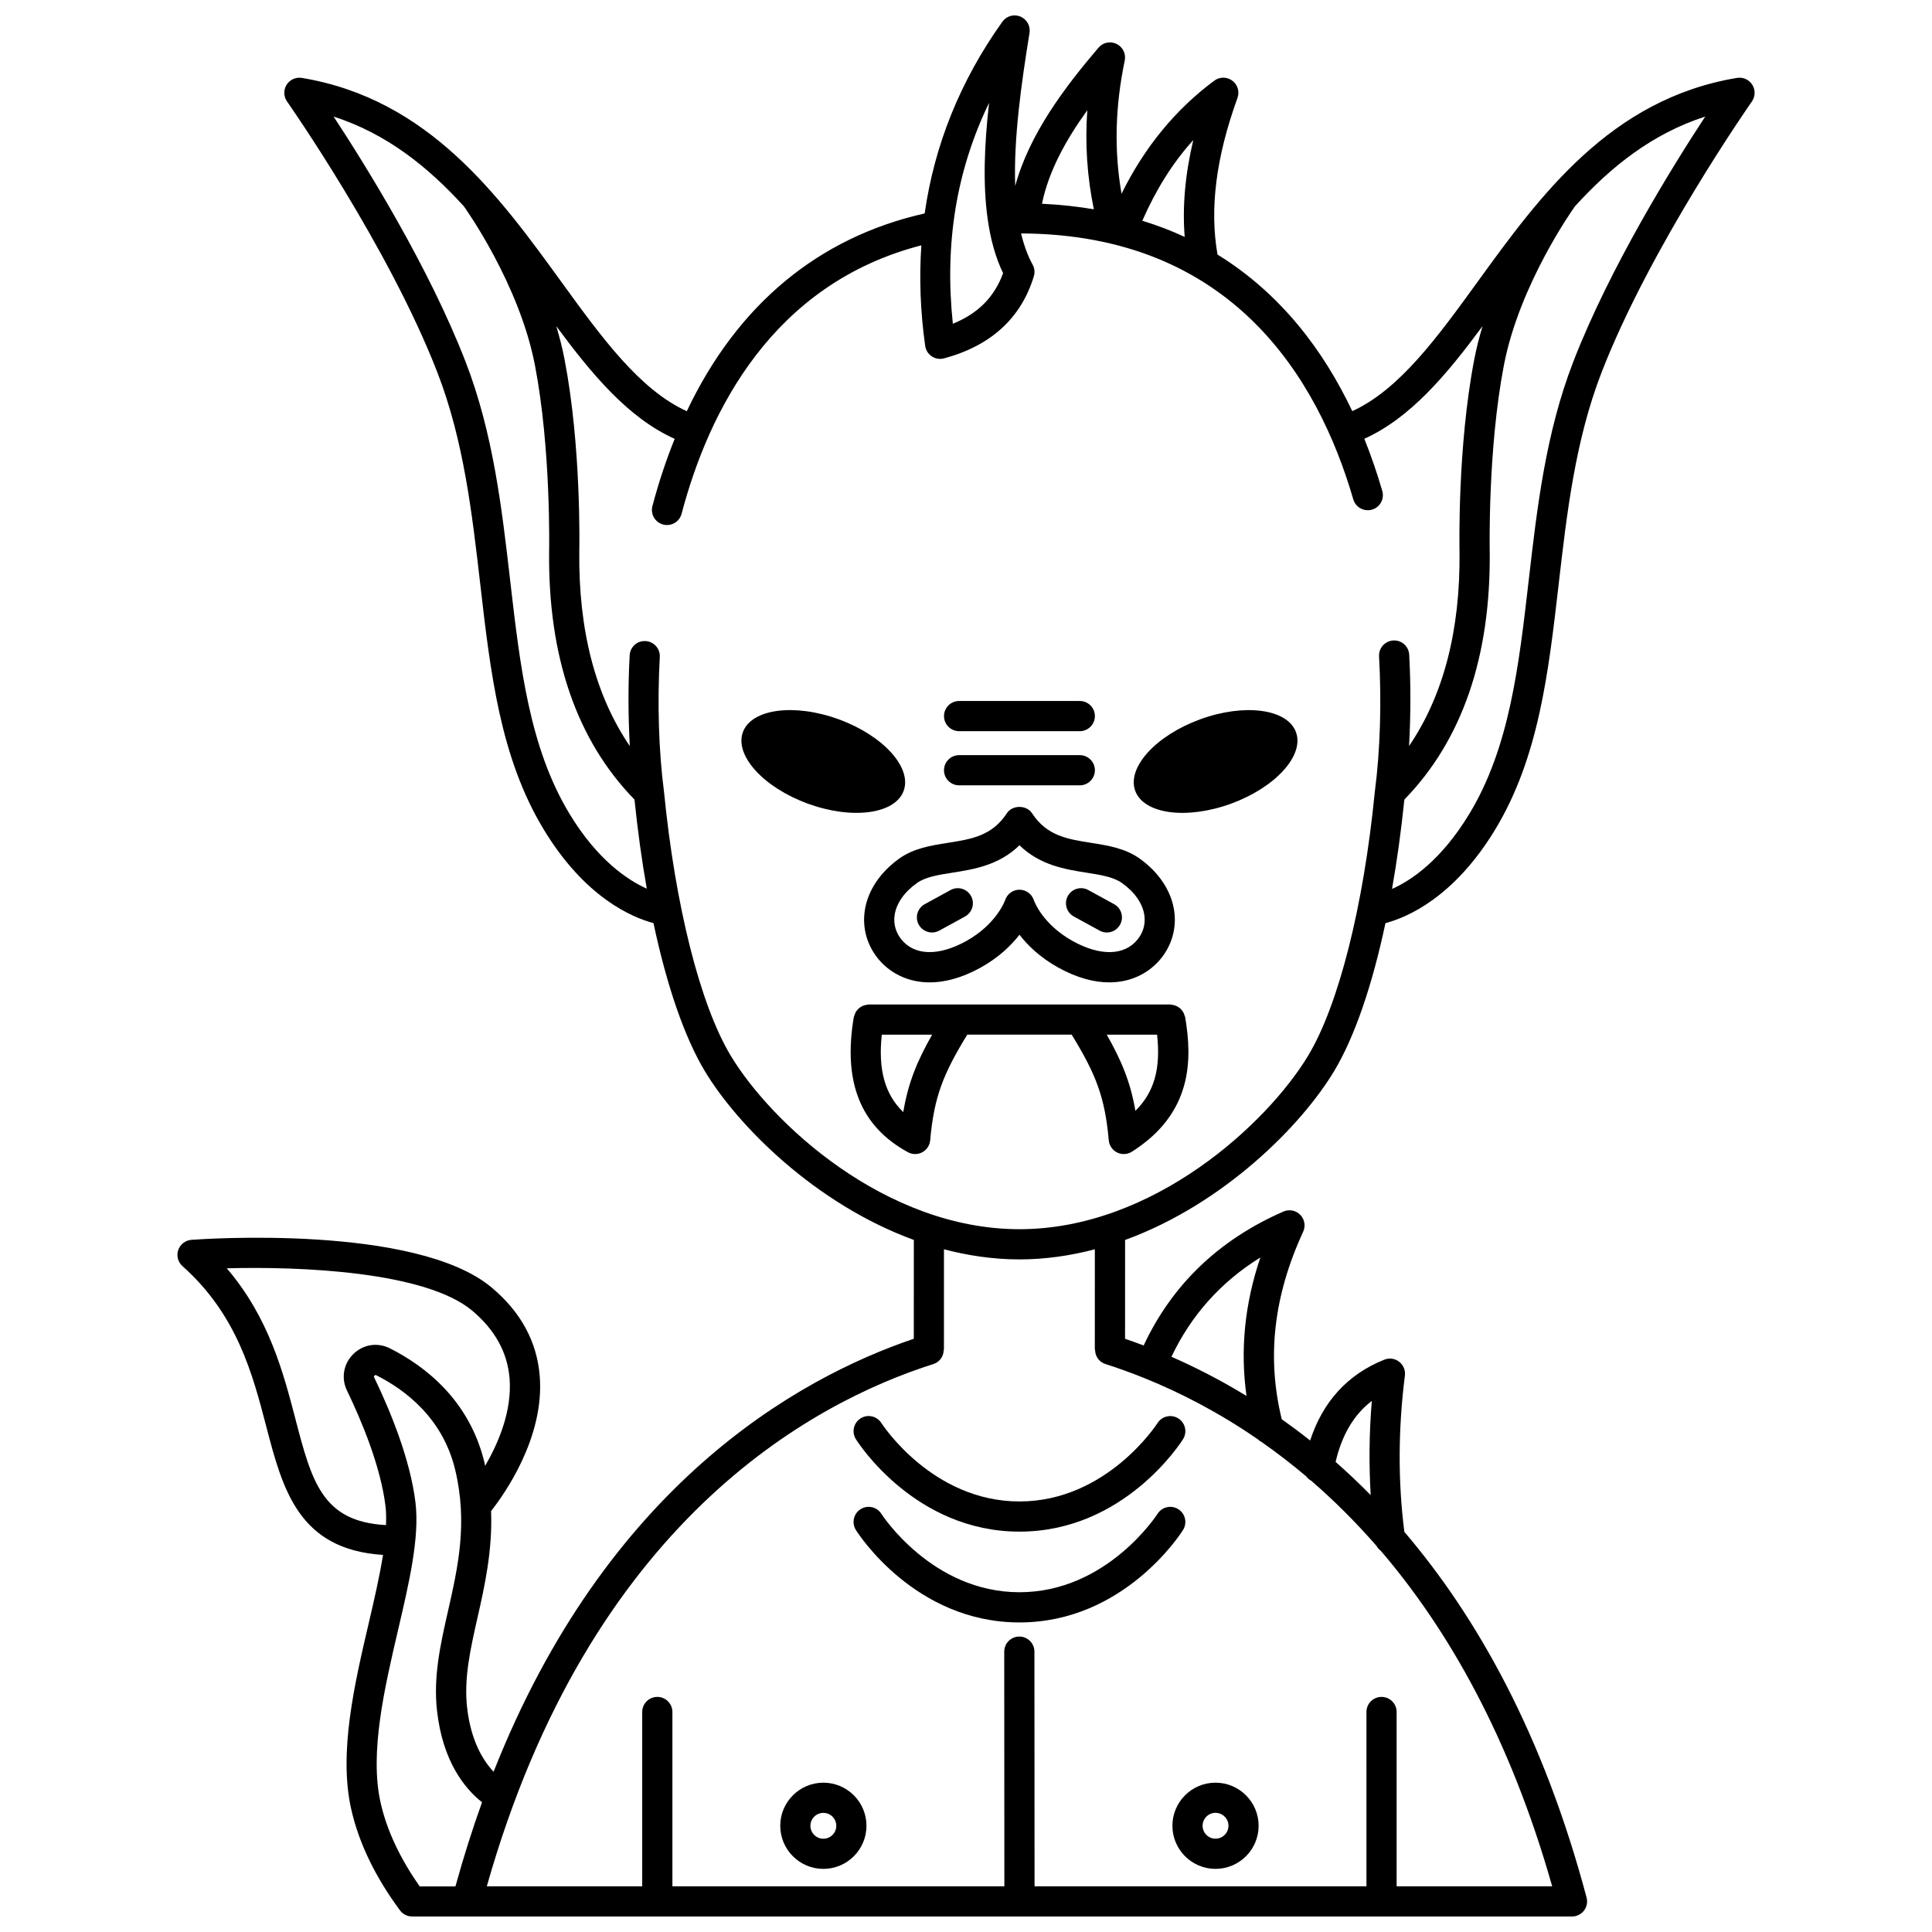 <?xml version="1.0" encoding="UTF-8"?>
<!-- Uploaded to: ICON Repo, www.svgrepo.com, Generator: ICON Repo Mixer Tools -->
<svg width="800px" height="800px" version="1.1" viewBox="144 144 512 512" xmlns="http://www.w3.org/2000/svg">
 <defs>
  <clipPath id="a">
   <path d="m191 148.09h418v503.81h-418z"/>
  </clipPath>
 </defs>
 <path d="m383.48 353.57c2.25-6.176-5.457-14.66-17.227-18.953-11.762-4.289-23.129-2.762-25.379 3.414-2.25 6.172 5.457 14.66 17.227 18.949 11.766 4.297 23.129 2.766 25.379-3.41z"/>
 <path d="m462.07 334.62c-11.762 4.289-19.477 12.773-17.227 18.953 2.25 6.172 13.613 7.703 25.379 3.414 11.762-4.289 19.477-12.773 17.227-18.949-2.25-6.176-13.617-7.707-25.379-3.418z"/>
 <path d="m457.95 413.22c-0.09-0.336-0.195-0.648-0.363-0.945-0.094-0.16-0.191-0.301-0.301-0.449-0.199-0.266-0.414-0.496-0.672-0.703-0.145-0.117-0.297-0.211-0.457-0.309-0.27-0.16-0.539-0.289-0.848-0.383-0.219-0.066-0.441-0.105-0.672-0.137-0.168-0.02-0.316-0.102-0.492-0.102l-79.949 0.004c-0.172 0-0.32 0.074-0.484 0.098-0.246 0.031-0.484 0.066-0.719 0.145-0.27 0.09-0.508 0.199-0.746 0.34-0.207 0.117-0.395 0.234-0.574 0.387-0.207 0.172-0.379 0.363-0.547 0.57-0.156 0.191-0.293 0.383-0.406 0.609-0.129 0.238-0.211 0.488-0.289 0.754-0.043 0.148-0.137 0.273-0.164 0.43-2.914 17.246 1.781 28.965 14.344 35.82 0.598 0.324 1.254 0.488 1.914 0.488 0.648 0 1.297-0.156 1.883-0.473 1.188-0.637 1.98-1.828 2.098-3.168 1.039-11.59 3.469-17.605 9.832-28.008h27.668c6.363 10.402 8.789 16.414 9.832 28.008 0.125 1.387 0.965 2.609 2.215 3.231 0.559 0.273 1.164 0.41 1.766 0.41 0.746 0 1.492-0.211 2.144-0.621 16.125-10.23 16.016-24.445 14.113-35.691-0.023-0.105-0.098-0.191-0.125-0.305zm-74.574 25.492c-4.902-4.695-6.688-11.305-5.688-20.512h13.34c-4.078 7.164-6.371 12.875-7.652 20.512zm61.52-0.324c-1.293-7.473-3.57-13.121-7.598-20.188h13.344c0.984 8.965-0.719 15.184-5.746 20.188z"/>
 <path d="m398.17 337.77h31.988c2.207 0 4-1.793 4-4s-1.793-4-4-4h-31.988c-2.207 0-4 1.793-4 4s1.793 4 4 4z"/>
 <path d="m398.17 352.12h31.988c2.207 0 4-1.793 4-4 0-2.207-1.793-4-4-4h-31.988c-2.207 0-4 1.793-4 4 0 2.211 1.793 4 4 4z"/>
 <path d="m373.16 385.41c-0.637 4.445 0.559 8.859 3.359 12.422 4.707 5.984 14.383 9.793 27.418 2.555 4.801-2.668 8.07-5.879 10.23-8.676 2.168 2.801 5.43 6.008 10.234 8.676 5.059 2.812 9.609 3.953 13.562 3.953 6.234 0 10.973-2.848 13.852-6.508 2.805-3.562 4-7.977 3.359-12.422-0.754-5.273-4.012-10.203-9.164-13.883-3.832-2.738-8.406-3.457-12.824-4.156-6.312-0.996-11.766-1.855-15.672-7.836-1.477-2.262-5.223-2.262-6.699 0-3.906 5.984-9.355 6.84-15.676 7.836-4.418 0.695-8.988 1.414-12.824 4.156-5.144 3.68-8.398 8.609-9.156 13.883zm13.812-7.379c2.297-1.641 5.598-2.16 9.422-2.762 5.594-0.883 12.316-1.938 17.777-7.266 5.461 5.324 12.18 6.383 17.773 7.266 3.824 0.605 7.125 1.125 9.422 2.762 3.359 2.398 5.453 5.418 5.898 8.508 0.328 2.297-0.27 4.492-1.73 6.344-3.457 4.402-9.906 4.582-17.246 0.508-8.012-4.453-10.211-10.547-10.324-10.863-0.539-1.637-2.07-2.742-3.793-2.742-1.738 0-3.273 1.121-3.805 2.773-0.02 0.062-2.223 6.336-10.309 10.832-7.336 4.074-13.785 3.887-17.246-0.508-1.461-1.855-2.059-4.051-1.73-6.344 0.438-3.086 2.531-6.106 5.891-8.508z"/>
 <path d="m390.99 391.12c0.648 0 1.309-0.16 1.914-0.492l6.84-3.746c1.938-1.059 2.652-3.492 1.586-5.426-1.059-1.934-3.488-2.652-5.426-1.586l-6.84 3.746c-1.938 1.059-2.652 3.492-1.586 5.426 0.727 1.324 2.098 2.078 3.512 2.078z"/>
 <path d="m428.57 386.88 6.84 3.746c0.609 0.332 1.266 0.492 1.914 0.492 1.414 0 2.781-0.75 3.512-2.078 1.062-1.934 0.352-4.367-1.586-5.426l-6.84-3.746c-1.938-1.062-4.367-0.348-5.426 1.586-1.059 1.938-0.348 4.363 1.586 5.426z"/>
 <g clip-path="url(#a)">
  <path d="m608.37 166.46c-0.855-1.359-2.438-2.082-4.039-1.816-33.645 5.582-52.305 31.34-68.77 54.062-10.625 14.664-20.711 28.559-33.195 34.25-7.496-15.82-18.773-31.055-35.711-41.488-2.125-12.148-0.414-25.742 5.293-41.523 0.602-1.66 0.043-3.512-1.371-4.566-1.414-1.055-3.352-1.059-4.766-0.008-10.309 7.621-18.527 17.699-24.59 29.965-1.977-11.344-1.719-22.965 0.848-35.289 0.371-1.789-0.512-3.598-2.156-4.406-1.645-0.809-3.617-0.395-4.801 0.996-9.043 10.602-18.375 23-22.07 36.664-0.445-12.477 1.594-27.008 3.793-40.578 0.297-1.836-0.707-3.629-2.426-4.34-1.719-0.707-3.695-0.137-4.773 1.379-11.137 15.625-18 32.625-20.586 50.801-28.266 6.375-49.695 24.273-63.039 52.414-12.5-5.684-22.598-19.594-33.238-34.27-16.477-22.719-35.137-48.477-68.777-54.059-1.586-0.266-3.184 0.457-4.039 1.816-0.855 1.367-0.812 3.109 0.113 4.43 0.27 0.379 26.922 38.441 39.871 71.879 6.941 17.934 9.164 37.246 11.32 55.922 2.727 23.684 5.301 46.051 16.809 65.082 10.957 18.121 23.438 23.355 29.109 24.855 3.527 16.586 8.191 30.191 13.59 39.195 8.668 14.445 29.27 35.227 55.406 44.77l-0.008 26.188c-31.121 10.559-81.441 38.984-111.36 114.75-2.844-3.039-6.043-8.273-7.027-17.086-0.863-7.727 0.91-15.559 2.789-23.852 1.91-8.441 3.965-17.711 3.574-28.156 3.41-4.324 14.188-19.371 12.895-35.742-0.719-9.094-4.992-16.988-12.707-23.465-20.145-16.914-77.184-12.848-79.605-12.664-1.598 0.121-2.977 1.188-3.492 2.707s-0.066 3.203 1.133 4.266c14.465 12.871 18.566 28.574 22.18 42.426 4.383 16.789 8.578 32.668 30.957 34.102-0.883 5.594-2.316 11.785-3.809 18.188-3.746 16.027-7.988 34.191-4.629 49.148 2.012 8.961 6.367 17.996 12.941 26.867 0.75 1.016 1.945 1.617 3.211 1.617l307.38 0.004c1.242 0 2.414-0.578 3.172-1.562 0.754-0.984 1.012-2.262 0.691-3.461-11.52-43.328-29.141-74.48-48.293-96.914-1.688-13.215-1.668-27.129 0.145-41.414 0.176-1.406-0.402-2.805-1.523-3.668-1.125-0.871-2.617-1.082-3.934-0.547-9.734 3.906-16.293 11.129-19.652 21.418-2.519-2.004-5.035-3.867-7.527-5.637-4.004-16.379-2.176-32.656 5.68-49.699 0.695-1.508 0.387-3.285-0.777-4.473-1.164-1.18-2.926-1.531-4.457-0.863-17.152 7.488-29.547 19.453-37.035 35.492-1.691-0.641-3.34-1.23-4.934-1.77l0.008-26.188c26.137-9.543 46.742-30.324 55.41-44.77 5.402-9.004 10.062-22.609 13.59-39.195 5.668-1.496 18.152-6.731 29.109-24.855 11.504-19.031 14.078-41.398 16.809-65.082 2.152-18.676 4.379-37.988 11.32-55.922 12.934-33.418 39.602-71.5 39.867-71.883 0.922-1.328 0.965-3.07 0.109-4.441zm-148.14 14.668c-2.164 9.148-2.914 17.652-2.273 25.656-3.523-1.641-7.273-3.066-11.227-4.289 3.594-8.207 8.027-15.336 13.5-21.367zm-26.352 18.332c-4.356-0.73-8.922-1.238-13.742-1.461 1.758-8.68 6.426-17.051 12.012-24.785-0.645 8.969-0.031 17.664 1.73 26.246zm-28.133 2.598c0 0.004-0.004 0.012-0.004 0.016 0 0.031 0.02 0.059 0.02 0.094 0.742 5.195 2.027 10.004 4.07 14.23-2.328 6.336-6.633 10.684-13.316 13.398-2.238-21.242 0.914-40.574 9.598-58.547-1.238 10.957-1.684 21.52-0.367 30.809zm-110.84 157.58c-10.605-17.539-13.082-39.066-15.711-61.855-2.211-19.176-4.496-39.008-11.805-57.895-9.66-24.945-26.215-51.645-34.977-64.996 14.086 4.551 25.008 13.332 34.512 23.773 0.469 0.652 14.699 20.605 18.844 42.141 4.285 22.266 3.758 48.914 3.754 49.227-0.32 28.051 7.328 50.164 22.625 65.863 0.848 8.277 1.945 16.184 3.258 23.613-5.137-2.316-13.113-7.652-20.5-19.871zm-72.637 160.32c-3.168-12.137-6.992-26.801-18.172-39.844 19.312-0.527 52.629 0.793 65.074 11.246 6 5.043 9.324 11.074 9.871 17.934 0.695 8.66-3.012 17.227-6.481 23.18-0.066-0.293-0.098-0.57-0.168-0.867-3.992-16.605-15.828-25.633-25.059-30.281-3.281-1.66-7.086-1.062-9.699 1.512-2.609 2.566-3.273 6.356-1.684 9.656 3.953 8.203 8.938 20.18 10.211 30.652 0.188 1.535 0.199 3.238 0.137 5.019-16.867-0.898-19.66-11.453-24.031-28.207zm22.582 101.71c-2.957-13.176 1.066-30.391 4.613-45.578 2.969-12.688 5.766-24.672 4.641-33.91-1.402-11.555-6.731-24.406-10.945-33.156-0.055-0.121-0.129-0.27 0.082-0.48 0.219-0.211 0.379-0.137 0.5-0.074 7.719 3.887 17.605 11.379 20.879 25.008 3.394 14.121 0.719 25.934-1.871 37.363-2.031 8.973-3.953 17.445-2.934 26.512 1.508 13.461 7.328 20.613 11.93 24.27-2.531 7.039-4.887 14.461-7.047 22.289h-9.465c-5.246-7.441-8.738-14.914-10.383-22.242zm262.7-106.41c-0.719 8.484-0.785 16.816-0.305 24.961-3.086-3.137-6.191-6.066-9.297-8.801 1.66-7.074 4.769-12.48 9.602-16.16zm-29.547-38.008c-4.18 12.395-5.359 24.531-3.668 36.691-6.938-4.25-13.641-7.652-19.891-10.383 5.223-11 13.094-19.82 23.559-26.309zm-43.801 24.418c0 1.695 1.031 3.269 2.731 3.809 3.309 1.051 6.887 2.332 10.656 3.863 0.012 0.004 0.02 0.016 0.031 0.02 0.012 0.004 0.023 0.004 0.035 0.008 9.012 3.664 19.168 8.812 29.695 16.074 0.312 0.309 0.66 0.555 1.051 0.746 3.891 2.727 7.82 5.734 11.762 9.07 0.336 0.484 0.805 0.859 1.328 1.156 5.812 5.027 11.629 10.762 17.316 17.285 0.277 0.52 0.672 0.941 1.129 1.289 17.766 20.766 34.211 49.395 45.406 88.902h-41.223v-46.195c0-2.211-1.793-4-4-4-2.207 0-4 1.789-4 4l0.004 46.195h-87.957l-0.035-62.191c0-2.207-1.793-3.996-4-3.996-2.207 0-4 1.793-4 4.004l0.035 62.184h-87.973v-46.195c0-2.211-1.793-4-4-4-2.207 0-4 1.789-4 4v46.199h-41.188c27.262-96.191 85.621-128.02 118.36-138.41 1.699-0.539 2.731-2.113 2.731-3.809h0.055l0.008-26.605c6.426 1.684 13.105 2.684 19.992 2.684 6.887 0 13.566-0.996 19.992-2.68l-0.008 26.605 0.066-0.004zm56.5-77.961c-10.68 17.801-40.902 46.043-76.543 46.043-35.637 0-65.859-28.242-76.543-46.043-8.055-13.422-14.656-39.566-17.652-69.918-0.004-0.02-0.016-0.035-0.02-0.059-0.004-0.02 0.008-0.039 0.004-0.062-1.383-10.684-1.77-23.316-1.094-35.562 0.121-2.207-1.566-4.09-3.769-4.215-2.254-0.125-4.09 1.566-4.215 3.769-0.445 8.07-0.391 16.262 0.035 24.055-9.078-13.336-13.621-30.582-13.387-51.559 0.023-1.125 0.555-27.746-3.898-50.867-0.578-3.012-1.336-5.977-2.207-8.863 9.531 12.891 19.129 24.371 31.383 29.875-2.246 5.602-4.238 11.516-5.898 17.82-0.562 2.137 0.711 4.324 2.848 4.887 0.34 0.094 0.684 0.137 1.02 0.137 1.77 0 3.391-1.188 3.863-2.984 7.16-27.191 24.051-60.945 63.539-71.145-0.586 8.645-0.273 17.527 1.016 26.652 0.16 1.137 0.801 2.148 1.754 2.777 0.66 0.438 1.426 0.664 2.203 0.664 0.348 0 0.695-0.043 1.039-0.137 12.406-3.336 20.418-10.656 23.797-21.75 0.316-1.027 0.199-2.144-0.32-3.086-1.34-2.441-2.328-5.234-3.059-8.27 55.855 0.211 78.715 38.402 88.035 70.473 0.508 1.746 2.102 2.883 3.84 2.883 0.367 0 0.746-0.051 1.121-0.16 2.121-0.617 3.34-2.836 2.723-4.957-1.316-4.531-2.891-9.172-4.758-13.824 12.23-5.519 21.816-16.98 31.336-29.855-0.871 2.887-1.629 5.856-2.207 8.863-4.449 23.125-3.922 49.746-3.898 50.824 0.238 21.008-4.301 38.258-13.375 51.594 0.438-7.836 0.488-16.074 0.035-24.203-0.121-2.203-1.977-3.894-4.215-3.769-2.203 0.125-3.894 2.008-3.769 4.215 0.684 12.316 0.293 25-1.105 35.715-0.004 0.023 0.008 0.043 0.004 0.062-0.004 0.02-0.016 0.035-0.02 0.059-2.984 30.359-9.586 56.496-17.641 69.922zm70.227-183.82c-7.312 18.891-9.594 38.719-11.805 57.895-2.621 22.793-5.102 44.32-15.711 61.855-7.477 12.367-15.41 17.672-20.512 19.941 1.32-7.453 2.418-15.383 3.269-23.688 15.293-15.699 22.941-37.816 22.621-65.906-0.004-0.266-0.531-26.91 3.754-49.18 4.144-21.535 18.375-41.488 18.844-42.141 9.504-10.445 20.426-19.223 34.512-23.773-8.762 13.352-25.312 40.047-34.973 64.996z"/>
 </g>
 <path d="m377.59 521.14c-1.176-1.871-3.648-2.438-5.512-1.262-1.871 1.176-2.434 3.644-1.262 5.516 0.629 1 15.684 24.504 43.352 24.504 27.668 0 42.727-23.504 43.352-24.504 1.172-1.867 0.609-4.328-1.258-5.5-1.863-1.18-4.336-0.617-5.512 1.246-0.133 0.207-13.41 20.762-36.582 20.762-23.172-0.004-36.453-20.562-36.578-20.762z"/>
 <path d="m456.26 543.95c-1.863-1.184-4.336-0.617-5.512 1.246-0.133 0.207-13.41 20.762-36.582 20.762-23.172 0-36.449-20.555-36.578-20.754-1.176-1.875-3.648-2.438-5.512-1.262-1.871 1.176-2.434 3.644-1.262 5.516 0.629 1 15.684 24.504 43.352 24.504 27.668 0 42.727-23.504 43.352-24.504 1.172-1.875 0.609-4.332-1.258-5.508z"/>
 <path d="m362.2 616.43c-6.301 0-11.426 5.125-11.426 11.422s5.125 11.422 11.426 11.422c6.301 0 11.422-5.125 11.422-11.422 0.004-6.297-5.117-11.422-11.422-11.422zm0 14.852c-1.891 0-3.43-1.539-3.43-3.426 0-1.887 1.539-3.426 3.43-3.426 1.891 0 3.426 1.539 3.426 3.426 0.004 1.887-1.531 3.426-3.426 3.426z"/>
 <path d="m454.7 627.85c0 6.297 5.125 11.422 11.422 11.422s11.426-5.125 11.426-11.422c0-6.297-5.125-11.422-11.426-11.422s-11.422 5.121-11.422 11.422zm11.426-3.43c1.891 0 3.43 1.539 3.43 3.426 0 1.887-1.539 3.426-3.43 3.426s-3.426-1.539-3.426-3.426c0-1.887 1.535-3.426 3.426-3.426z"/>
</svg>